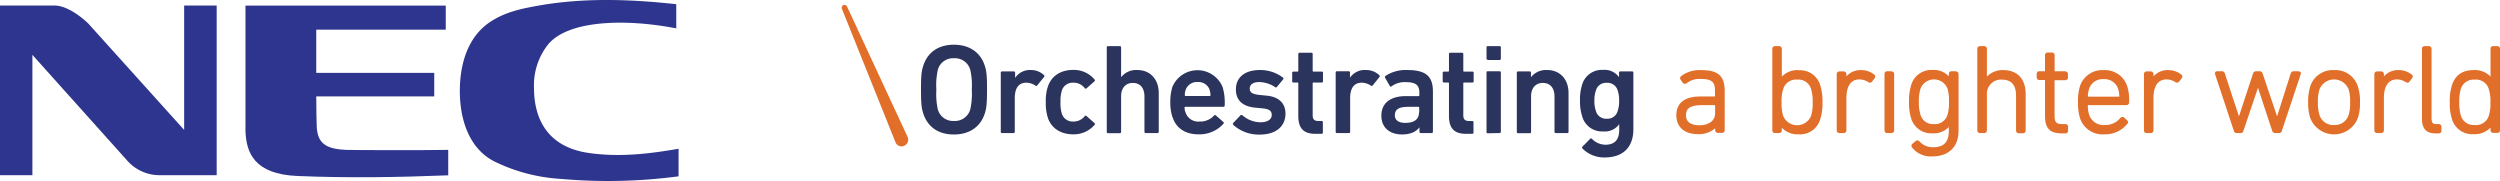 <svg xmlns="http://www.w3.org/2000/svg" viewBox="0 0 596.51 43.18"><defs><style>.cls-1{fill:#2b345c;}.cls-2{fill:#e16e29;}.cls-3{fill:#2d358e;}</style></defs><g id="レイヤー_2" data-name="レイヤー 2"><g id="レイヤー_1-2" data-name="レイヤー 1"><path class="cls-1" d="M220.3,27.09c-.43-1.31-.55-2.45-.55-5.72s.12-4.42.55-5.7c1.07-3.3,3.73-5,7.3-5s6.3,1.7,7.37,5c.42,1.28.54,2.43.54,5.7s-.12,4.41-.54,5.72c-1.07,3.28-3.77,5-7.37,5s-6.23-1.71-7.3-5m11.2-.95a16.82,16.82,0,0,0,.37-4.77,16.48,16.48,0,0,0-.37-4.75,3.79,3.79,0,0,0-3.9-2.72,3.75,3.75,0,0,0-3.82,2.72,16.66,16.66,0,0,0-.36,4.75,17,17,0,0,0,.36,4.77,3.75,3.75,0,0,0,3.82,2.72A3.79,3.79,0,0,0,231.5,26.14Z"/><path class="cls-1" d="M239.11,31.75a.28.28,0,0,1-.32-.3V17.36a.29.29,0,0,1,.32-.32h2.79a.3.3,0,0,1,.31.32v1.23h0a4.21,4.21,0,0,1,3.8-1.88,4.48,4.48,0,0,1,3.1,1.22.3.3,0,0,1,0,.44l-1.62,2a.28.28,0,0,1-.43.06,4,4,0,0,0-2.16-.7c-1.91,0-2.77,1.37-2.77,3.72v8a.29.29,0,0,1-.31.3h-2.79"/><path class="cls-1" d="M250,28a11.2,11.2,0,0,1-.47-3.64,10.94,10.94,0,0,1,.47-3.62c.85-2.64,3.11-4.06,6.06-4.06a6.41,6.41,0,0,1,5.1,2.29.29.29,0,0,1,0,.42l-1.91,1.69a.28.28,0,0,1-.44-.06,3.33,3.33,0,0,0-2.72-1.29,2.7,2.7,0,0,0-2.74,1.91,8.51,8.51,0,0,0-.31,2.72,8.57,8.57,0,0,0,.31,2.74,2.71,2.71,0,0,0,2.74,1.9,3.37,3.37,0,0,0,2.72-1.27c.11-.16.27-.16.44-.05l1.91,1.7c.14.11.13.26,0,.42a6.5,6.5,0,0,1-5.1,2.25c-2.95,0-5.21-1.44-6.06-4"/><path class="cls-1" d="M273.39,31.75a.3.3,0,0,1-.32-.3V23c0-1.9-.94-3.21-2.76-3.21S267.5,21.07,267.5,23v8.48a.29.29,0,0,1-.31.3h-2.8a.28.28,0,0,1-.31-.3V11.32a.28.28,0,0,1,.31-.31h2.8a.29.29,0,0,1,.31.31v7.11h0a4.54,4.54,0,0,1,3.88-1.72c3.14,0,5.1,2.31,5.1,5.46v9.28a.3.3,0,0,1-.33.3h-2.78"/><path class="cls-1" d="M279.77,28a10.8,10.8,0,0,1-.53-3.61,12.14,12.14,0,0,1,.48-3.62,6.49,6.49,0,0,1,12,0,12.81,12.81,0,0,1,.49,4.42.28.28,0,0,1-.32.3h-9.06a.17.17,0,0,0-.19.19,2.88,2.88,0,0,0,.23,1.13A3.17,3.17,0,0,0,286.19,29a4.46,4.46,0,0,0,3.46-1.4.31.31,0,0,1,.45-.07l1.81,1.59a.29.29,0,0,1,0,.42,7.69,7.69,0,0,1-6,2.51c-3.12,0-5.31-1.51-6.12-4.08m8.85-6.5a2.83,2.83,0,0,0-2.86-1.9,2.86,2.86,0,0,0-2.89,1.9,3.61,3.61,0,0,0-.19,1.25c0,.12.06.18.19.18h5.75a.17.17,0,0,0,.19-.18A3.87,3.87,0,0,0,288.62,21.5Z"/><path class="cls-1" d="M294.26,29.75a.31.31,0,0,1,0-.42L296,27.5a.32.32,0,0,1,.43,0,6.71,6.71,0,0,0,4.29,1.68c1.8,0,2.72-.74,2.72-1.73S302.93,26,301,25.83l-1.6-.15c-3-.32-4.51-1.83-4.51-4.33,0-2.84,2.06-4.64,5.72-4.64a8.91,8.91,0,0,1,5.5,1.8.27.27,0,0,1,.06.42l-1.49,1.8a.28.28,0,0,1-.43.06,7.06,7.06,0,0,0-3.84-1.21c-1.45,0-2.22.64-2.22,1.53s.52,1.36,2.42,1.55l1.6.16c3,.28,4.51,1.88,4.51,4.29,0,2.93-2.14,5-6.15,5a9.08,9.08,0,0,1-6.33-2.33"/><path class="cls-1" d="M313.87,31.93c-2.95,0-4.09-1.43-4.09-4.3V19.88c0-.12-.06-.19-.17-.19h-1a.27.27,0,0,1-.29-.29v-2a.29.29,0,0,1,.29-.32h1c.11,0,.17-.06.17-.19v-4a.3.3,0,0,1,.31-.31h2.81a.29.29,0,0,1,.31.31v4a.17.17,0,0,0,.19.19h2c.17,0,.27.12.27.32v2a.26.26,0,0,1-.27.29h-2a.17.17,0,0,0-.19.19V27.5c0,1,.42,1.37,1.37,1.37h.79a.27.27,0,0,1,.27.31v2.45a.27.27,0,0,1-.27.3h-1.5"/><path class="cls-1" d="M319,31.75a.28.28,0,0,1-.3-.3V17.36A.29.29,0,0,1,319,17h2.81a.29.29,0,0,1,.3.32v1.23h0A4.25,4.25,0,0,1,326,16.71a4.44,4.44,0,0,1,3.09,1.22.31.31,0,0,1,.06.44l-1.61,2a.3.3,0,0,1-.44.06,4.11,4.11,0,0,0-2.17-.7c-1.9,0-2.78,1.37-2.78,3.72v8a.28.28,0,0,1-.3.3H319"/><path class="cls-1" d="M339,31.75a.29.29,0,0,1-.31-.3V30.37h0c-.72,1-2.07,1.71-4.16,1.71-2.67,0-4.93-1.4-4.93-4.48s2.26-4.67,5.88-4.67h3c.13,0,.18-.06.18-.18v-.7c0-1.68-.79-2.45-3.27-2.45a5.24,5.24,0,0,0-3.36,1,.25.25,0,0,1-.4-.06l-1.15-2a.31.31,0,0,1,.08-.41,8.74,8.74,0,0,1,5.22-1.42c4.47,0,6.12,1.52,6.12,5.12v9.62a.29.29,0,0,1-.31.3H339m-.37-4.94V25.68c0-.13-.05-.19-.18-.19H336c-2.21,0-3.18.61-3.18,2,0,1.21.89,1.83,2.52,1.83C337.43,29.31,338.58,28.48,338.58,26.81Z"/><path class="cls-1" d="M349.82,31.93c-2.95,0-4.09-1.43-4.09-4.3V19.88a.17.17,0,0,0-.18-.19h-1a.3.3,0,0,1-.32-.29v-2a.31.31,0,0,1,.32-.32h1c.12,0,.18-.06.18-.19v-4a.29.29,0,0,1,.3-.31h2.8a.3.3,0,0,1,.32.31v4c0,.13.05.19.18.19h2a.28.28,0,0,1,.29.32v2a.27.27,0,0,1-.29.29h-2c-.13,0-.18.07-.18.19V27.5c0,1,.43,1.37,1.36,1.37h.78a.28.28,0,0,1,.29.31v2.45a.28.28,0,0,1-.29.3h-1.47"/><path class="cls-1" d="M355,14.27a.3.3,0,0,1-.31-.32V11.32A.29.29,0,0,1,355,11h2.8a.29.29,0,0,1,.31.31V14a.3.3,0,0,1-.31.32H355m0,17.48a.29.29,0,0,1-.31-.3V17.36A.29.29,0,0,1,355,17h2.8a.29.29,0,0,1,.31.32V31.45a.29.29,0,0,1-.31.3Z"/><path class="cls-1" d="M371.23,31.75a.29.29,0,0,1-.32-.3V23c0-1.9-.94-3.21-2.77-3.21s-2.82,1.31-2.82,3.21v8.48a.28.28,0,0,1-.29.3h-2.81a.29.29,0,0,1-.3-.3V17.36a.3.3,0,0,1,.3-.32H365a.28.28,0,0,1,.29.32v1.07h0a4.55,4.55,0,0,1,3.89-1.72c3.12,0,5.08,2.31,5.08,5.46v9.28a.28.28,0,0,1-.3.3h-2.8"/><path class="cls-1" d="M377.56,35.38a.27.27,0,0,1,.05-.42l1.78-1.82a.3.3,0,0,1,.47,0,4.51,4.51,0,0,0,3.19,1.39c2.27,0,3.3-1.24,3.3-3.51V29.63h0a4.24,4.24,0,0,1-3.83,1.73,4.89,4.89,0,0,1-5-3.59A11.22,11.22,0,0,1,377,24a11.13,11.13,0,0,1,.48-3.72,4.88,4.88,0,0,1,5-3.6,4.21,4.21,0,0,1,3.83,1.74h0V17.36a.28.28,0,0,1,.3-.32h2.81a.29.29,0,0,1,.31.32V30.82c0,4.22-2.36,6.75-6.88,6.75a7.31,7.31,0,0,1-5.33-2.19M386,26.45a7,7,0,0,0,.33-2.42,7.2,7.2,0,0,0-.33-2.41,2.55,2.55,0,0,0-2.65-1.86,2.5,2.5,0,0,0-2.57,1.86,6.93,6.93,0,0,0-.35,2.41,6.77,6.77,0,0,0,.35,2.42,2.49,2.49,0,0,0,2.57,1.88A2.53,2.53,0,0,0,386,26.45Z"/><path class="cls-2" d="M405.88,16.73a7.34,7.34,0,0,0-4.77,1.44A.61.61,0,0,0,401,19l.53.78a.69.69,0,0,0,.94.06,4.92,4.92,0,0,1,3.36-1c2.89,0,3.37.93,3.37,2.91v1.27h-3.46c-4.77,0-5.76,2.43-5.76,4.49,0,2.8,1.91,4.49,5.15,4.49a5.83,5.83,0,0,0,4.12-1.4v.46a.63.63,0,0,0,.64.64h1a.63.63,0,0,0,.63-.64V21.73c0-3.6-1.56-5-5.56-5m3.27,8.36v2c0,1.69-1.48,2.8-3.75,2.8-1.45,0-3.19-.42-3.19-2.36,0-1.22.43-2.44,3.71-2.44Z"/><path class="cls-2" d="M429.15,16.73a5.16,5.16,0,0,0-4,1.56V11.64a.61.61,0,0,0-.64-.63h-1a.61.61,0,0,0-.63.63V31.11a.62.62,0,0,0,.63.64h1a.63.63,0,0,0,.64-.64v-.63a5.1,5.1,0,0,0,4,1.57,5,5,0,0,0,5.17-3.6,12.67,12.67,0,0,0,.54-4,12.91,12.91,0,0,0-.54-4.09,5,5,0,0,0-5.17-3.59M428.8,19a3.15,3.15,0,0,1,3.33,2.23,10.28,10.28,0,0,1,.38,3.23,10.08,10.08,0,0,1-.38,3.19,3.6,3.6,0,0,1-6.66,0,9.8,9.8,0,0,1-.37-3.19,9.67,9.67,0,0,1,.38-3.23A3.17,3.17,0,0,1,428.8,19Z"/><path class="cls-2" d="M447.17,17.78a4.87,4.87,0,0,0-3.09-1.05,4.36,4.36,0,0,0-3.52,1.51v-.56a.63.63,0,0,0-.66-.64h-1a.63.63,0,0,0-.65.64V31.11a.63.63,0,0,0,.65.64h1a.64.64,0,0,0,.66-.64V23.34c0-1.63.41-4.39,3.12-4.39a3.83,3.83,0,0,1,2.13.67.85.85,0,0,0,.4.1.64.64,0,0,0,.49-.27l.6-.8a.57.57,0,0,0,.13-.49.54.54,0,0,0-.26-.38"/><path class="cls-2" d="M451.31,17h-1a.64.64,0,0,0-.66.64V31.11a.64.64,0,0,0,.66.64h1a.63.63,0,0,0,.64-.64V17.68a.62.62,0,0,0-.64-.64"/><path class="cls-2" d="M466.64,17h-1a.62.62,0,0,0-.64.64v.57a4.92,4.92,0,0,0-3.91-1.52A5,5,0,0,0,456,20.36a12.4,12.4,0,0,0-.5,3.93,12.44,12.44,0,0,0,.5,3.93,5,5,0,0,0,5.11,3.59A4.89,4.89,0,0,0,465,30.3v.9c0,2.68-1.18,3.93-3.74,3.93A4.2,4.2,0,0,1,458,33.75a.63.63,0,0,0-.92-.09l-.73.62a.63.63,0,0,0-.15.88A5.69,5.69,0,0,0,461,37.32c3.91,0,6.32-2.19,6.32-6.17V17.68a.62.62,0,0,0-.63-.64m-5.26,12.57a3.07,3.07,0,0,1-3.19-2.23,9.31,9.31,0,0,1-.39-3.09,9.74,9.74,0,0,1,.39-3.13,3.45,3.45,0,0,1,6.44,0,9.52,9.52,0,0,1,.35,3.11,9.45,9.45,0,0,1-.35,3.1A3.12,3.12,0,0,1,461.38,29.61Z"/><path class="cls-2" d="M478,16.73a5.15,5.15,0,0,0-3.92,1.56V11.64a.61.61,0,0,0-.65-.63h-1a.62.62,0,0,0-.64.63V31.11a.63.63,0,0,0,.64.64h1a.64.64,0,0,0,.65-.64V22.52A3.35,3.35,0,0,1,477.63,19c2.29,0,3.41,1.27,3.41,3.87v8.29a.64.64,0,0,0,.65.64h1a.62.62,0,0,0,.64-.64V22.43c0-3.61-2-5.7-5.34-5.7"/><path class="cls-2" d="M492.77,17h-2.53V13.17a.63.63,0,0,0-.64-.64h-1a.63.63,0,0,0-.65.64V17h-1.34a.63.63,0,0,0-.65.64v.82a.63.63,0,0,0,.65.63h1.34V27.7c0,2.94,1.19,4.13,4.07,4.13h.77a.63.63,0,0,0,.66-.63v-.94a.64.64,0,0,0-.66-.65h-.56c-1.47,0-2-.29-2-2V19.13h2.53a.63.63,0,0,0,.66-.63v-.82a.63.63,0,0,0-.66-.64"/><path class="cls-2" d="M501.92,16.73a5.6,5.6,0,0,0-5.65,3.89,12.36,12.36,0,0,0-.45,3.76,12.25,12.25,0,0,0,.45,3.72,5.64,5.64,0,0,0,5.83,3.95,6.75,6.75,0,0,0,5.48-2.49.58.58,0,0,0-.06-.87l-.7-.64a.63.63,0,0,0-.91.11,4.57,4.57,0,0,1-3.72,1.67,3.6,3.6,0,0,1-3.73-2.51,7.21,7.21,0,0,1-.29-2.23h9.15a.64.64,0,0,0,.69-.62,11.2,11.2,0,0,0-.43-3.85,5.61,5.61,0,0,0-5.66-3.89m0,2.16a3.4,3.4,0,0,1,3.51,2.41,6.72,6.72,0,0,1,.25,1.77h-7.51a6.28,6.28,0,0,1,.27-1.77A3.36,3.36,0,0,1,501.92,18.89Z"/><path class="cls-2" d="M520.44,17.78a4.85,4.85,0,0,0-3.07-1.05,4.41,4.41,0,0,0-3.54,1.51v-.56a.63.63,0,0,0-.65-.64h-1a.61.61,0,0,0-.62.64V31.11a.62.62,0,0,0,.62.64h1a.64.64,0,0,0,.65-.64V23.34c0-1.63.4-4.39,3.12-4.39a3.78,3.78,0,0,1,2.13.67.83.83,0,0,0,.38.1.66.66,0,0,0,.52-.27l.59-.8a.57.57,0,0,0,.13-.49.54.54,0,0,0-.26-.38"/><path class="cls-2" d="M548.4,17h-1.11a.74.74,0,0,0-.71.51l-3.26,10.26-3.46-10.26a.72.72,0,0,0-.68-.51h-.89a.71.71,0,0,0-.69.51l-3.38,10.26-3.38-10.28a.7.7,0,0,0-.7-.49h-1.08a.52.52,0,0,0-.47.21.46.46,0,0,0-.06.51L533,31.2a.69.69,0,0,0,.69.55h.91a.68.68,0,0,0,.69-.53l3.47-10.28,3.39,10.26a.74.74,0,0,0,.72.55h.9a.67.67,0,0,0,.69-.54l4.48-13.43a.57.57,0,0,0,0-.53.55.55,0,0,0-.47-.21"/><path class="cls-2" d="M556.9,16.73a5.62,5.62,0,0,0-5.67,3.89,12.06,12.06,0,0,0-.5,3.76,12,12,0,0,0,.5,3.77,6.09,6.09,0,0,0,11.37,0,11.22,11.22,0,0,0,.5-3.77,11.23,11.23,0,0,0-.5-3.76,5.61,5.61,0,0,0-5.7-3.89m0,13.1a3.43,3.43,0,0,1-3.46-2.38,9.7,9.7,0,0,1-.38-3.07,9.56,9.56,0,0,1,.38-3.05,3.73,3.73,0,0,1,6.95,0,9.37,9.37,0,0,1,.36,3.05,9.51,9.51,0,0,1-.36,3.07A3.44,3.44,0,0,1,556.9,29.83Z"/><path class="cls-2" d="M575.42,17.78a4.89,4.89,0,0,0-3.09-1.05,4.4,4.4,0,0,0-3.52,1.51v-.56a.63.63,0,0,0-.64-.64h-1a.63.63,0,0,0-.64.64V31.11a.64.64,0,0,0,.64.64h1a.63.63,0,0,0,.64-.64V23.34c0-1.63.4-4.39,3.13-4.39a3.82,3.82,0,0,1,2.12.67.86.86,0,0,0,.38.1.63.63,0,0,0,.51-.27l.58-.8a.67.67,0,0,0,.16-.49.55.55,0,0,0-.27-.38"/><path class="cls-2" d="M581.89,29.61h-.52c-.82,0-1.19-.2-1.19-1.46V11.64a.63.63,0,0,0-.66-.63h-1a.61.61,0,0,0-.63.63V28.2c0,2.54,1,3.63,3.3,3.63h.71a.63.63,0,0,0,.64-.63v-.94a.64.64,0,0,0-.64-.65"/><path class="cls-2" d="M595.89,11h-1a.61.61,0,0,0-.64.63v6.65a5.18,5.18,0,0,0-4-1.56c-2.68,0-4.44,1.21-5.2,3.59a12.17,12.17,0,0,0-.52,4.09,11.8,11.8,0,0,0,.52,4,5,5,0,0,0,5.2,3.61,5.12,5.12,0,0,0,4-1.57v.63a.63.63,0,0,0,.64.64h1a.61.61,0,0,0,.62-.64V11.64a.6.6,0,0,0-.62-.63m-5.4,18.82a3.2,3.2,0,0,1-3.32-2.23,10.7,10.7,0,0,1-.38-3.19,10.91,10.91,0,0,1,.38-3.23A3.21,3.21,0,0,1,590.49,19a3.17,3.17,0,0,1,3.34,2.23,9.37,9.37,0,0,1,.39,3.23,9.18,9.18,0,0,1-.39,3.19A3.16,3.16,0,0,1,590.49,29.83Z"/><path class="cls-2" d="M215.75,34.77a1.57,1.57,0,0,0,.83-2.05L202.1,1.55h0v0a.68.68,0,0,0-.88-.32.69.69,0,0,0-.34.86h0L213.69,34a1.54,1.54,0,0,0,2,.81h0"/><path class="cls-3" d="M0,1.32H13c3,0,6.5,2.77,8.08,4.31L43.94,31V1.32H51.7V41.8H38.11a10.27,10.27,0,0,1-7.59-3.3L7.73,13.09V41.8H0V1.32"/><path class="cls-3" d="M161.91,42.07a127.28,127.28,0,0,1-28.15.61,41.48,41.48,0,0,1-15.89-4.2c-6.24-3.24-8.23-10.53-8.15-17.15.07-6.11,1.89-12.6,7.31-16.15,3.57-2.33,7.38-3.12,11.44-3.84C139.53-.61,150.57-.17,161.36,1V6.77c-12.72-2.46-26.14-1.84-30.71,4a15.61,15.61,0,0,0-3.23,10.29c0,5.49,1.86,13.8,13,15.43,7.29,1.07,14.46.23,21.49-1v6.59"/><path class="cls-3" d="M82.29,35.76c1.11.06,18.64.12,24.66,0v6.07c-12.13.48-23.79.67-36,.16-10.38-.43-12.17-5.65-12.38-10.66v-30h47.79V7.08H75.46V17.39h28.15V23H75.46c0,3,.08,6.49.11,7.11.16,3.93,2,5.39,6.72,5.63"/></g></g></svg>